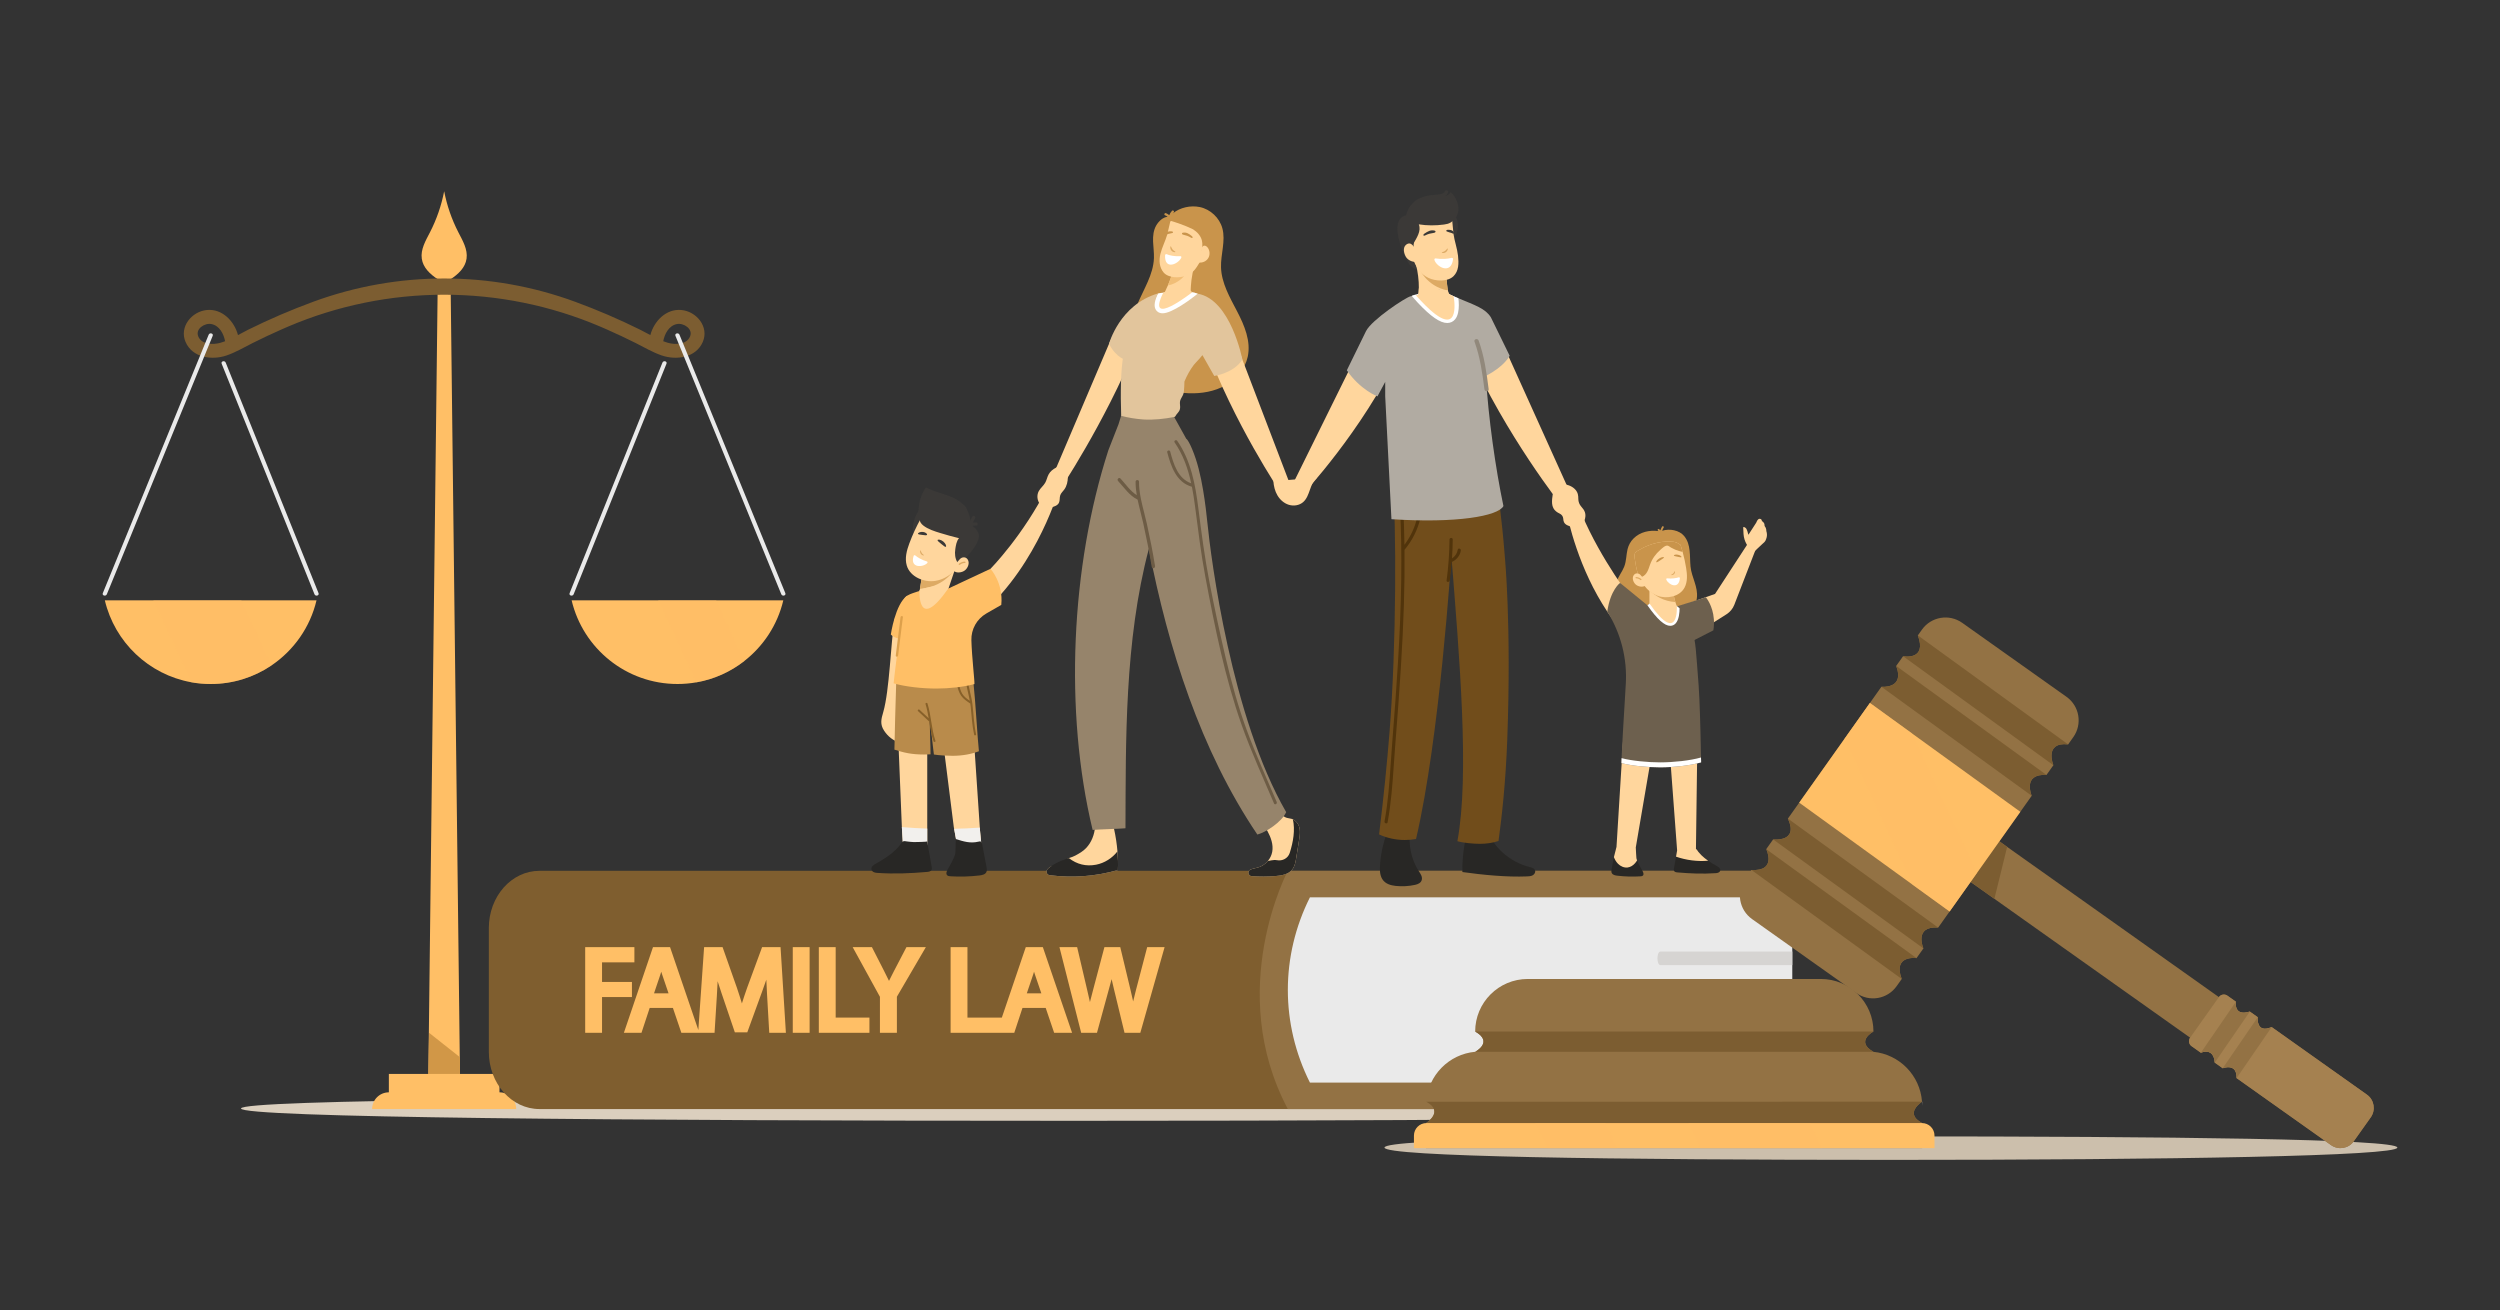 <svg xmlns="http://www.w3.org/2000/svg" xml:space="preserve" id="ChildCustodyorAlimony" x="0" y="0" version="1.1" viewBox="0 0 1500 786.096" enable-background="new 0 0 1500 786.096">
  <rect x="0" y="0" width="1500" height="786.096" fill="#333333" stroke="none"/>
  <g fill="#000000" class="color000000 svgShape">
    <g fill="#000000" class="color000000 svgShape">
      <path d="M1146.695,665.09c0,5.104-224.326,7.389-501.043,7.389s-501.042-1.945-501.042-7.389
			s224.325-6.705,501.042-6.705S1146.695,659.987,1146.695,665.09z" fill="#dbcfbe" class="colorbed0db svgShape"></path>
      <path d="M1438.41,688.539c0,5.104-136.044,7.389-303.861,7.389s-303.86-1.945-303.86-7.389
			c0-5.445,136.043-6.705,303.86-6.705S1438.41,683.435,1438.41,688.539z" fill="#ccbfac" class="coloracc2cc svgShape"></path>
      <g fill="#000000" class="color000000 svgShape">
        <path d="M299.682,655.394v-11.015h-23.702l-5.645-476.816c4.672-3.09,8.809-6.954,9.593-12.313
				c0.82-5.58-2.326-10.867-4.911-15.878c-3.99-7.746-6.86-16.07-8.516-24.62c-1.656,8.549-4.526,16.873-8.516,24.62
				c-2.585,5.011-5.73,10.298-4.911,15.878c0.784,5.356,4.917,9.22,9.588,12.309l-5.645,476.82h-23.702v11.015
				c-5.544,0-10.038,4.494-10.038,10.039h86.443C309.72,659.888,305.226,655.394,299.682,655.394z" fill="#ffbf66" class="colorfbc96a svgShape"></path>
        <path d="M408.765,185.994c-9.152-0.811-16.363,6.726-18.555,15.058c-1.999-1.071-3.982-2.167-5.956-3.146
				c-12.749-6.326-25.822-11.94-39.145-16.835c-50.758-18.65-106.458-18.65-157.216,0c-13.323,4.895-26.396,10.51-39.145,16.835
				c-1.974,0.979-3.957,2.075-5.956,3.146c-2.192-8.332-9.403-15.869-18.555-15.058c-9.16,0.812-16.815,10.122-12.908,19.165
				c4.107,9.503,15.777,11.118,24.578,8.131c5.505-1.874,10.574-4.911,15.752-7.504c5.68-2.844,11.427-5.546,17.233-8.106
				c1.295-0.57,2.592-1.133,3.894-1.689c59.792-25.54,127.638-25.54,187.43,0c1.301,0.556,2.599,1.119,3.893,1.689
				c5.806,2.56,11.553,5.262,17.233,8.106c5.178,2.593,10.248,5.63,15.752,7.504c8.801,2.986,20.47,1.372,24.578-8.131
				C425.58,196.116,417.925,186.805,408.765,185.994z M132.268,205.678c-4.275,1.204-11.151,1.246-13.284-3.756
				c-1.974-4.635,3.932-8.315,7.922-7.479c4.819,0.996,7.311,5.873,8.156,10.298C134.142,205.092,133.214,205.41,132.268,205.678z
				 M414.019,201.922c-2.133,5.003-9.01,4.961-13.285,3.756c-0.945-0.268-1.874-0.586-2.794-0.937
				c0.845-4.425,3.338-9.302,8.156-10.298C410.087,193.606,415.993,197.287,414.019,201.922z" fill="#7c5d31" class="color7c4431 svgShape"></path>
        <path d="M469.984,360.205c-3.463,14.681-11.887,27.439-23.406,36.415
				c-8.248,6.441-18.086,10.942-28.828,12.808c-3.664,0.636-7.428,0.97-11.268,0.97c-30.86,0-56.71-21.416-63.503-50.193H469.984z" fill="#ffbf66" class="colorfbc96a svgShape"></path>
        <g fill="#000000" class="color000000 svgShape">
          <path d="M469.984,356.212l-63.502-155.041L469.984,356.212z" fill="#eaeaea" class="coloreaeaea svgShape"></path>
          <g fill="#000000" class="color000000 svgShape">
            <path d="M471.194,355.879c-7.159-17.478-14.317-34.955-21.476-52.433
						c-11.402-27.838-22.804-55.676-34.206-83.515c-2.607-6.365-5.214-12.729-7.82-19.094c-0.604-1.474-3.033-0.829-2.42,0.667
						c7.159,17.478,14.317,34.955,21.476,52.433c11.402,27.838,22.804,55.676,34.206,83.515c2.607,6.365,5.214,12.729,7.821,19.094
						C469.378,358.02,471.807,357.375,471.194,355.879L471.194,355.879z" fill="#eaeaea" class="coloreaeaea svgShape"></path>
          </g>
        </g>
        <g fill="#000000" class="color000000 svgShape">
          <path d="M342.979,356.212l55.695-138.31L342.979,356.212z" fill="#eaeaea" class="coloreaeaea svgShape"></path>
          <g fill="#000000" class="color000000 svgShape">
            <path d="M344.189,356.546c6.267-15.562,12.533-31.125,18.8-46.688
						c9.995-24.821,19.99-49.643,29.985-74.464c2.303-5.72,4.606-11.439,6.909-17.158c0.603-1.498-1.823-2.149-2.42-0.667
						c-6.267,15.562-12.533,31.125-18.8,46.688c-9.995,24.821-19.99,49.642-29.985,74.464c-2.303,5.719-4.606,11.439-6.909,17.158
						C341.166,357.377,343.592,358.028,344.189,356.546L344.189,356.546z" fill="#eaeaea" class="coloreaeaea svgShape"></path>
          </g>
        </g>
        <path d="M189.907,360.205c-3.815,16.171-13.652,30.015-27.012,39.05
				c-10.415,7.035-22.972,11.143-36.49,11.143c-3.957,0-7.838-0.351-11.603-1.029c-25.582-4.593-45.977-24.076-51.9-49.164H189.907z
				" fill="#ffbf66" class="colorfbc96a svgShape"></path>
        <g fill="#000000" class="color000000 svgShape">
          <path d="M62.898,356.212l63.502-155.041L62.898,356.212z" fill="#eaeaea" class="coloreaeaea svgShape"></path>
          <g fill="#000000" class="color000000 svgShape">
            <path d="M61.688,355.879c7.159-17.478,14.317-34.955,21.476-52.433
						c11.402-27.838,22.804-55.676,34.206-83.515c2.607-6.365,5.214-12.729,7.82-19.094c0.604-1.474,3.033-0.829,2.42,0.667
						c-7.158,17.478-14.317,34.955-21.476,52.433c-11.402,27.838-22.804,55.676-34.206,83.515
						c-2.607,6.365-5.214,12.729-7.82,19.094C63.505,358.02,61.076,357.375,61.688,355.879L61.688,355.879z" fill="#eaeaea" class="coloreaeaea svgShape"></path>
          </g>
        </g>
        <g fill="#000000" class="color000000 svgShape">
          <path d="M189.903,356.212l-55.695-138.31L189.903,356.212z" fill="#eaeaea" class="coloreaeaea svgShape"></path>
          <g fill="#000000" class="color000000 svgShape">
            <path d="M188.693,356.546c-6.267-15.562-12.533-31.125-18.8-46.688
						c-9.995-24.821-19.99-49.643-29.985-74.464c-2.303-5.72-4.606-11.439-6.91-17.158c-0.603-1.498,1.823-2.149,2.42-0.667
						c6.267,15.562,12.533,31.125,18.8,46.688c9.995,24.821,19.99,49.642,29.985,74.464c2.303,5.719,4.606,11.439,6.909,17.158
						C191.717,357.377,189.29,358.028,188.693,356.546L188.693,356.546z" fill="#eaeaea" class="coloreaeaea svgShape"></path>
          </g>
        </g>
        <path d="M162.895 399.256c-10.415 7.035-22.972 11.143-36.49 11.143-3.957 0-7.838-.351-11.603-1.029l-22.813-49.164h52.786L162.895 399.256zM446.577 396.621c-8.248 6.441-18.086 10.942-28.828 12.808l-22.838-49.223h34.775L446.577 396.621z" opacity=".5" fill="#ffbf66" class="colorfbc96a svgShape"></path>
        <polygon points="257.018 644.379 275.979 644.379 275.979 634.341 257.458 619.691" fill="#d19747" class="colord19c47 svgShape"></polygon>
      </g>
      <g fill="#000000" class="color000000 svgShape">
        <path d="M293.299,556.82v74.283c0,18.968,13.601,34.329,30.395,34.329h765.601v-16.251h-19.242V538.718
				h19.242v-16.227H323.694C306.901,522.491,293.299,537.853,293.299,556.82z" fill="#7f5e2f" class="color7f472f svgShape"></path>
        <path d="M772.71,665.432h316.585v-16.251h-19.242V538.718h19.242v-16.227H772.71
				C772.71,522.491,734.759,593.986,772.71,665.432z" fill="#937244" class="color935c44 svgShape"></path>
        <path d="M1075.373,538.398v111.165H785.958c-17.669-35.248-17.669-75.918,0-111.165H1075.373z" fill="#eaeaea" class="coloreaeaea svgShape"></path>
        <g fill="#000000" class="color000000 svgShape">
          <g fill="#000000" class="color000000 svgShape">
            <path d="M1075.373,570.935v8.134h-79.101c-2.4,0-2.4-8.134,0-8.134H1075.373z" fill="#d6d4d2" class="colord2d6d6 svgShape"></path>
          </g>
          <g fill="#000000" class="color000000 svgShape">
            <path d="M1075.373,608.894v8.134H913.506c-4.801,0-4.801-8.134,0-8.134H1075.373z" fill="#d6d4d2" class="colord2d6d6 svgShape"></path>
          </g>
        </g>
        <g fill="#000000" class="color000000 svgShape">
          <g fill="#000000" class="color000000 svgShape">
            <polygon points="379.159 589.173 361.224 589.173 361.224 577.408 380.636 577.408 380.636 568.283 351.115 568.283 351.115 619.679 361.224 619.679 361.224 598.227 379.159 598.227" fill="#ffbf66" class="colorfbc96a svgShape"></polygon>
            <path d="M457.259,568.283l-8.931,24.261c-1.282,3.63-2.323,6.744-3.183,9.526
						c-0.828-2.802-1.824-5.913-3.043-9.526l-8.557-24.261h-11.08l-3.467,49.72l-16.966-49.72h-10.241l-17.462,51.396h10.557
						l4.923-14.912h13.939l5.064,14.912h10.07h0.689h9.161l1.383-22.203c0.171-2.88,0.328-5.843,0.464-8.732
						c0.652,2.069,1.38,4.296,2.197,6.723l8.125,23.931h7.468l8.847-24.309c0.924-2.529,1.78-4.947,2.573-7.273
						c0.135,3.151,0.303,6.309,0.455,9.164l1.304,22.699h9.985l-3.203-51.396H457.259z M392.414,595.996l3.762-11.117
						c0.191-0.602,0.38-1.216,0.568-1.848c0.198,0.641,0.409,1.293,0.636,1.96l3.745,11.006H392.414z" fill="#ffbf66" class="colorfbc96a svgShape"></path>
            <rect width="10.109" height="51.396" x="475.661" y="568.283" fill="#ffbf66" class="colorfbc96a svgShape"></rect>
            <polygon points="501.404 568.283 491.295 568.283 491.295 619.679 521.661 619.679 521.661 610.554 501.404 610.554" fill="#ffbf66" class="colorfbc96a svgShape"></polygon>
            <path d="m536.475 582.455-.693 1.357c-.854 1.671-1.646 3.219-2.38 4.722-.874-1.839-1.835-3.777-3.009-6.08l-7.237-14.17h-11.555l16.357 29.797v21.599h10.18v-21.641l17.375-29.754h-11.647L536.475 582.455zM615.469 568.283l-14.363 42.271h-20.635v-42.271h-10.109v51.396h27.644 2.722 7.835l4.923-14.912h13.939l5.064 14.912h10.758l-17.538-51.396H615.469zM616.091 595.996l3.761-11.117c.191-.602.381-1.217.569-1.848.198.641.409 1.293.635 1.96l3.745 11.006H616.091zM688.313 568.283l-6.655 25.425-.223.894c-.532 2.129-1.053 4.212-1.547 6.258-.504-2.333-1.051-4.687-1.598-6.991l-6.134-25.585h-9.509l-6.724 25.399c-.666 2.518-1.341 5.073-1.958 7.562-.529-2.426-1.104-4.945-1.697-7.438l-5.988-25.522h-10.615l13.04 51.396h9.475l7.147-26.131c.617-2.148 1.157-4.142 1.64-6.066.42 1.92.886 3.896 1.396 5.985l6.348 26.212h9.477l14.564-51.396H688.313z" fill="#ffbf66" class="colorfbc96a svgShape"></path>
          </g>
        </g>
      </g>
      <g fill="#000000" class="color000000 svgShape">
        <path d="M1422.461,670.388l-10.214,14.381c-3.11,4.393-9.198,5.43-13.601,2.31l-56.684-40.209
				c0.257-9.434-8.346-5.923-8.346-5.923l-4.763-3.377c-0.626-9.495-8.346-5.923-8.346-5.923l-5.573-3.954
				c-1.645-1.167-2.031-3.446-0.863-5.09l-29.328-20.808c-0.01-0.01-31.494-22.337-31.494-22.337l-14.371-10.193
				c-0.051-0.041-0.226-0.154-0.226-0.154l-1.519-1.078c-0.021-0.021-0.031-0.031-0.062-0.041l-0.349-0.257l-54.375-38.577
				l-12.585,17.728l-6.857,9.67c-14.812-1.108-8.859,12.493-8.859,12.493l-4.137,5.831c0,0-14.433-2.094-8.879,12.503l-3.069,4.332
				c-5.538,7.817-16.369,9.655-24.177,4.104l-0.459-0.326l-6.744-4.784l-55.35-39.264c-7.812-5.543-9.649-16.373-4.116-24.185
				l3.747-5.276c15.48,0.924,8.869-12.503,8.869-12.503l4.137-5.831c0,0,15.603,1.899,8.869-12.503l6.785-9.557l42.426-59.815
				l6.888-9.711c0,0,14.228,1.417,8.869-12.503l4.137-5.831c0,0,14.536,2.843,8.869-12.503l2.423-3.418
				c5.543-7.812,16.373-9.649,24.185-4.106l62.556,44.376c7.812,5.543,9.649,16.363,4.116,24.185l-3.1,4.373
				c-14.638-1.622-8.869,12.503-8.869,12.503l-4.137,5.831c-14.679-0.862-8.869,12.503-8.869,12.503l-6.816,9.608l-12.585,17.728
				l6.6,4.691l64.527,45.772l53.328,37.837l7.268,5.153c1.169-1.646,3.446-2.032,5.089-0.867l5.114,3.628
				c0,0-1.591,9.095,8.356,5.923l4.753,3.377c0,0-1.232,10.101,8.356,5.923l57.136,40.537
				C1424.545,659.897,1425.572,665.984,1422.461,670.388z" fill="#937244" class="color935c44 svgShape"></path>
        <g fill="#000000" class="color000000 svgShape">
          <path d="M1240.891,446.638c-14.638-1.622-8.869,12.503-8.869,12.503
					c-21.29-15.439-42.58-30.888-63.88-46.337c-8.766-6.354-17.533-12.708-26.299-19.073c0,0,14.536,2.843,8.869-12.503
					c26.33,19.103,52.681,38.217,79.021,57.32C1233.449,441.249,1237.175,443.938,1240.891,446.638z" fill="#7c5d31" class="color7c4431 svgShape"></path>
        </g>
        <g fill="#000000" class="color000000 svgShape">
          <path d="M1227.885,464.972c-14.679-0.862-8.869,12.503-8.869,12.503
					c-21.064-15.285-42.128-30.559-63.193-45.834c-8.992-6.529-17.984-13.057-26.987-19.576c0,0,14.228,1.417,8.869-12.503
					c26.566,19.268,53.132,38.535,79.709,57.813C1220.905,459.911,1224.395,462.436,1227.885,464.972z" fill="#7c5d31" class="color7c4431 svgShape"></path>
        </g>
        <g fill="#000000" class="color000000 svgShape">
          <path d="M1162.907,556.557c-14.812-1.108-8.859,12.493-8.859,12.493
					c-21.988-15.942-43.976-31.894-65.974-47.846c-8.068-5.851-16.137-11.702-24.205-17.553c0,0,15.603,1.899,8.869-12.503
					c25.632,18.601,51.285,37.201,76.927,55.802C1154.079,550.152,1158.493,553.355,1162.907,556.557z" fill="#7c5d31" class="color7c4431 svgShape"></path>
        </g>
        <g fill="#000000" class="color000000 svgShape">
          <path d="M1149.911,574.881c0,0-14.433-2.094-8.879,12.503c-21.752-15.788-43.514-31.565-65.276-47.353
					c-8.294-6.015-16.589-12.031-24.893-18.046c15.48,0.924,8.869-12.503,8.869-12.503c25.868,18.754,51.736,37.529,77.615,56.294
					C1141.535,568.814,1145.723,571.853,1149.911,574.881z" fill="#7c5d31" class="color7c4431 svgShape"></path>
        </g>
        <polygon points="1199.615 504.811 1182.349 529.16 1196.639 539.298 1204.286 508.131" fill="#7c5d31" class="color7c4431 svgShape"></polygon>
        <path d="M1422.461,670.388l-10.214,14.381c-3.11,4.393-9.198,5.43-13.601,2.31l-56.684-40.209
				c0.257-9.434-8.346-5.923-8.346-5.923l-4.763-3.377c-0.626-9.495-8.346-5.923-8.346-5.923l-5.573-3.954
				c-1.645-1.167-2.031-3.446-0.863-5.09l17.266-24.339c1.169-1.646,3.446-2.032,5.089-0.867l5.114,3.628
				c0,0-1.591,9.095,8.356,5.923l4.753,3.377c0,0-1.232,10.101,8.356,5.923l57.136,40.537
				C1424.545,659.897,1425.572,665.984,1422.461,670.388z" fill="#a58150" class="colora56650 svgShape"></path>
        <g fill="#000000" class="color000000 svgShape">
          <path d="M1349.897,606.949c-7.011,10.203-14.022,20.407-21.043,30.621
					c-0.626-9.495-8.346-5.923-8.346-5.923c7.001-10.204,14.022-20.417,21.033-30.621
					C1341.541,601.026,1339.95,610.121,1349.897,606.949z" fill="#937244" class="color935c44 svgShape"></path>
        </g>
        <g fill="#000000" class="color000000 svgShape">
          <path d="M1363.006,616.25c-7.011,10.203-14.022,20.407-21.044,30.621
					c0.257-9.434-8.346-5.923-8.346-5.923c7.011-10.204,14.022-20.417,21.033-30.621
					C1354.65,610.326,1353.418,620.427,1363.006,616.25z" fill="#937244" class="color935c44 svgShape"></path>
        </g>
        <polygon points="1212.2 487.083 1186.291 523.596 1169.764 546.888 1147.54 530.812 1079.523 481.591 1106.613 443.405 1121.949 421.776 1147.15 440.017" fill="#ffbf66" class="colorfbc96a svgShape"></polygon>
        <polygon points="1186.291 523.596 1169.764 546.888 1147.54 530.812 1106.613 443.405 1121.949 421.776 1147.15 440.017" opacity=".5" fill="#ffbf66" class="colorfbc96a svgShape"></polygon>
        <path d="M1153.299,673.837v15.049H855.63v-15.049c0,0,11.189-6.888,0.092-12.78
				c1.139-15.88,13.632-28.548,29.379-29.984c0,0.02,11.22-5.841,0-12.144c0-17.42,14.115-31.545,31.534-31.545h175.904
				c17.42,0,31.535,14.125,31.535,31.545c0,0-11.22,5.861,0,12.164c15.624,1.55,27.993,14.166,29.133,29.913
				c-0.842,0.606-7.124,4.896-4.086,9.454c0.164,0.246,0.349,0.493,0.585,0.749c0.113,0.133,0.236,0.267,0.37,0.38
				C1150.845,672.348,1151.892,673.098,1153.299,673.837z" fill="#937244" class="color935c44 svgShape"></path>
        <path d="M1124.074 631.093H885.101c0 0 11.22-5.861 0-12.164h238.973C1124.074 618.929 1112.854 624.79 1124.074 631.093zM855.722 661.057c.01-.051 297.484-.051 297.484-.051-.842.606-7.124 4.896-4.086 9.454.164.246.349.493.585.749.113.133.236.267.37.38.77.759 1.817 1.509 3.223 2.248H855.63C855.63 673.837 866.819 666.949 855.722 661.057z" fill="#7c5d31" class="color7c4431 svgShape"></path>
        <path d="M1153.299,661.005v2.382c0-0.78-0.031-1.55-0.092-2.32
				C1153.268,661.026,1153.299,661.005,1153.299,661.005z" fill="#ffffff" class="colorffffff svgShape"></path>
        <path d="M1160.7,681.361v7.524H848.362v-7.524c0-4.158,3.367-7.525,7.524-7.525h297.289
				C1157.333,673.837,1160.7,677.204,1160.7,681.361z" fill="#ffbf66" class="colorfbc96a svgShape"></path>
        <polygon points="970.363 688.886 928.235 688.886 921.193 673.837 963.311 673.837" opacity=".5" fill="#ffbf66" class="colorfbc96a svgShape"></polygon>
        <polygon points="1093.278 688.886 1019.965 688.886 1012.912 673.837 1086.226 673.837" opacity=".5" fill="#ffbf66" class="colorfbc96a svgShape"></polygon>
      </g>
    </g>
    <g fill="#000000" class="color000000 svgShape">
      <path d="M968.369,357.599c0.116-2.935,0.718-5.932,1.661-8.712c1.099-3.222,3.29-5.823,4.517-8.957
			c1.318-3.374,1.15-6.984,1.995-10.457c0.592-2.42,1.816-4.605,3.571-6.378c3.958-3.989,9.6-5.148,15.009-4.438
			c-0.093-0.09-0.192-0.174-0.304-0.249c-0.597-0.395-0.038-1.364,0.564-0.966c0.319,0.211,0.594,0.468,0.825,0.762
			c0.267-0.775,0.607-1.522,1.028-2.234c0.367-0.619,1.334-0.057,0.966,0.564c-0.369,0.622-0.663,1.268-0.901,1.936
			c4.415-1.475,10.276-0.367,13.16,3.114c4.282,5.167,3.24,12.11,3.846,18.309c0.65,6.634,4.675,12.148,3.801,19.019
			c-0.7,5.502-3.802,10.356-8.298,13.545c-9.808,6.964-24.461,5.405-34.112-1.135C970.94,368.096,968.143,363.424,968.369,357.599z" fill="#c9944b" class="colorc94b5a svgShape"></path>
      <path d="M1054.553,326.688l-13.967,36.181c-0.904,2.342-2.538,4.332-4.66,5.674l-21.23,13.429
			c-0.007,0.007-4.579,2.351-4.579,2.351l-6.058-18.501l-0.198-0.606l0.422-0.15l15.421-5.438l9.322-3.284l20.64-31.666
			L1054.553,326.688z" fill="#ffd69d" class="colorffa59d svgShape"></path>
      <path d="M1028.029,378.195l-10.944,5.607l-4.839,2.48l-3.235-9.866l-3.747-11.456l0.216-0.741l0.041-0.135
			l1.604-0.566l16.376-5.162c0.283,0.323,4.192,5.054,4.812,13.101C1028.46,373.491,1028.407,375.742,1028.029,378.195z" fill="#6d604e" class="color6d4e55 svgShape"></path>
      <path d="M1053.75 313.581c-1.573 2.433-3.142 4.868-4.719 7.307-.842-3.308-1.188-4.133-2.576-4.677-.26-.102-.542.099-.532.378.039 1.077.095 2.445.198 3.89.31 4.322 2.561 8.273 6.097 10.778 1.198-.998 4.032-3.898 5.22-4.892.767-.645 1.541-1.303 1.959-2.205.088-.185.152-.375.207-.568.036-.062.069-.13.096-.207.459-1.316.599-2.302.371-3.675-.194-1.173-.161-.024-.28-1.294-.062-.659-.07-1.184-.375-1.793-.194-.387-.554-.767-.649-1.074-.113-.365-.002-.828-.146-1.213-.248-.663-.807-1.323-1.467-1.701-.085-.71-.397-1.331-1.295-1.362C1054.736 311.236 1054.184 312.545 1053.75 313.581zM544.053 397.411c-.111 2.854-.21 5.708-.321 8.562-.482 12.64-.951 25.267-1.433 37.907-.037 1.161-1.149 2.15-2.347 1.791-3.966-1.223-7.203-3.756-9.489-7.253-2.558-3.88-1.754-6.944-.507-11.194 3.719-12.714 4.593-42.32 6.693-55.318.161-.952.828-1.347 1.544-1.335.395-.507 1.038-.815 1.841-.593 2.57.704 4.411.754 5.189 3.373C545.866 375.477 544.139 395.186 544.053 397.411zM574.005 338.626l-5.264 15.544c0 0-10.935 5.14-17.014.531l.235-1.421.507-3.089 1.124-6.919.655-3.991L574.005 338.626z" fill="#ffd69d" class="colorffa59d svgShape"></path>
      <path d="M571.435,343.272c0,0-5.782,8.995-19.472,10.008l0.507-3.089l1.124-6.919H571.435z" fill="#ddaa64" class="colordd6478 svgShape"></path>
      <path d="M547.982,321.489c-1.087-6.182,0.828-12.822,5.041-17.474c0.798,1.812,1.76,3.494,2.558,5.307
			c0.278,0.631,0.561,1.296,0.5,1.983c-0.078,0.869-0.688,1.585-1.269,2.236C552.499,316.134,550.294,318.896,547.982,321.489z" fill="#3b3937" class="color39373b svgShape"></path>
      <path d="M544.064,339.338c2.022,6.87,10.46,10.239,17.073,9.202c4.15-0.656,7.735-2.619,10.712-5.321
			c3.811-2.824,6.686-9.052,6.686-9.052c0.941-1.908,1.739-3.886,2.424-5.896c0.508-1.488,1.607-3.639,1.275-5.255
			c-0.287-1.369-1.852-2.447-2.826-3.31c-1.655-1.481-3.423-2.822-5.3-4.011c-3.675-2.331-7.741-4.077-11.973-5.108
			c-2.985-0.734-6.208-1.23-8.983,0.3c-0.258-0.066-0.531,0.009-0.704,0.312c-2.645,4.765-4.957,9.707-6.841,14.821
			C544.05,330.241,542.749,334.873,544.064,339.338z" fill="#ffd69d" class="colorffa59d svgShape"></path>
      <g fill="#000000" class="color000000 svgShape">
        <path d="M554.352,333.17c0.016,0.1-0.252,0.159-0.608,0.051c-0.372-0.096-0.851-0.366-1.246-0.904
				c-0.255-0.378-0.37-0.716-0.417-1.026c-0.078-0.445-0.001-0.814,0.098-0.983c0.056-0.099,0.104-0.132,0.161-0.111
				c0.028,0.006,0.048,0.022,0.07,0.048c0.071,0.112,0.132,0.392,0.245,0.722c0.092,0.249,0.206,0.522,0.381,0.79
				c0.015,0.035,0.036,0.061,0.06,0.095c0.269,0.414,0.616,0.698,0.881,0.908C554.21,332.945,554.371,333.066,554.352,333.17z" fill="#ddaa64" class="colordd6478 svgShape"></path>
      </g>
      <g fill="#000000" class="color000000 svgShape">
        <g fill="#000000" class="color000000 svgShape">
          <path d="M556.094,336.857c-2.809-0.77-5.807-2.535-6.841-3.535c-0.353-0.342-0.924-0.242-1.056,0.162
					c-2.476,7.602,5.657,6.964,8.1,4.411C556.65,337.526,556.643,337.008,556.094,336.857z" fill="#ffffff" class="colorffffff svgShape"></path>
        </g>
      </g>
      <path d="M563.727 323.81c.639.114 1.476.477 2.234 1.104.762.621 1.284 1.361 1.528 1.966.25.603.232 1.071.003 1.191-.457.237-1.46-.69-2.722-1.702-1.229-1.035-2.37-1.822-2.205-2.338C562.65 323.795 563.087 323.689 563.727 323.81zM555.771 319.953c-.411-.363-1.102-.695-1.94-.794-.836-.105-1.633.034-2.19.274-.559.235-.883.563-.851.802.067.475 1.246.54 2.618.727 1.372.149 2.523.403 2.805-.059C556.338 320.685 556.189 320.312 555.771 319.953zM581.104 314.037c.836-1.308 1.599-2.654 2.291-4.043.553-1.109 2.227-.154 1.675.955-.434.872-.907 1.722-1.398 2.561.65-.084 1.307-.117 1.966-.088 1.235.054 1.278 1.982.038 1.927-1.092-.048-2.139.065-3.191.364-.483.137-.854-.086-1.05-.419C581.019 315.054 580.771 314.558 581.104 314.037z" fill="#3b3937" class="color39373b svgShape"></path>
      <path d="M582.177,314.656c0.2-2.673-0.336-5.383-1.476-7.801c-0.365-1.043-0.824-1.995-1.428-2.828
			c-0.48-0.67-1.081-1.23-1.749-1.64c-1.562-1.52-3.407-2.683-5.377-3.628c-1.649-0.801-3.395-1.449-5.14-2.02
			c-0.912-0.3-1.835-0.587-2.758-0.874c-2.984-0.947-5.965-1.917-8.695-3.444c-3.091,4.57-4.693,10.175-4.451,15.688
			c0.064,1.328,0.238,2.692,0.769,3.883c0.049,1.031,0.674,2.177,2.017,3.246c2.945,2.334,6.772,3.499,10.296,4.584
			c3.707,1.143,7.452,2.168,11.215,3.089c-1.513,1.733-1.891,4.359-2.222,6.567c-0.422,2.826-0.162,5.523,1.284,8.005
			c0.215,0.388,0.573,0.501,0.908,0.447c0.328,0.192,0.762,0.195,1.105-0.152c3.718-3.812,8.736-8.792,10.51-13.947
			C588.427,319.638,585.379,316.774,582.177,314.656z" fill="#3b3937" class="color39373b svgShape"></path>
      <path d="M579.01,342.159c-1.74,1.413-4.94,1.92-6.814,0.373c-0.745-0.618-0.408-1.229,0.026-1.939
			c0.695-1.118,1.403-2.226,2.111-3.334l1.688-1.879c1.343-1.355,3.602-1.386,4.675,0.431
			C581.907,337.885,580.74,340.759,579.01,342.159z" fill="#ffd69d" class="colorffa59d svgShape"></path>
      <path d="M575.35,338.239c1.016-0.813,2.248-1.267,3.55-1.296c0.539-0.012,0.642,0.827,0.099,0.839
			c-1.168,0.026-2.235,0.407-3.149,1.137C575.424,339.26,574.926,338.578,575.35,338.239z" fill="#ddaa64" class="colordd6478 svgShape"></path>
      <path d="M594.299 341.278c0 0 19.653-19.961 34.17-48.985l5.869 4.313c0 0-14.661 49.228-52.12 76.983L594.299 341.278zM979.697 360.444v25.244c-23.25-22.926-33.938-54.721-38.251-71.717 2.412-1.968 4.987-3.734 7.696-5.27C960.571 335.847 979.697 360.444 979.697 360.444z" fill="#ffd69d" class="colorffa59d svgShape"></path>
      <path d="M742.286,186.853c-4.392-8.433-9.419-17.042-9.675-26.547c-0.211-7.808,2.85-15.746,0.815-23.287
			c-1.705-6.318-7.167-11.465-13.576-12.791c-5.455-1.129-11.852,0.225-16.148,3.811c0.156-0.204,0.32-0.404,0.504-0.593
			c0.618-0.638-0.369-1.6-0.988-0.962c-0.735,0.759-1.303,1.642-1.672,2.609c-0.577-0.472-1.208-0.875-1.895-1.178
			c-0.806-0.356-1.492,0.842-0.68,1.2c0.589,0.26,1.121,0.589,1.611,0.976c-2.849,0.196-5.386,2.664-6.859,5.211
			c-1.655,2.863-1.988,6.304-1.876,9.609c0.112,3.305,0.629,6.598,0.518,9.903c-0.334,9.948-6.197,18.715-9.99,27.918
			c-2.831,6.868-4.562,14.284-4.193,21.704c0.369,7.42,2.948,14.846,7.91,20.375c6.762,7.534,17.239,10.84,27.357,11.157
			c7.501,0.235,15.182-1.049,21.734-4.708s11.861-9.875,13.455-17.208C750.657,204.759,746.678,195.286,742.286,186.853z" fill="#c9944b" class="colorc94b5a svgShape"></path>
      <path d="m737.673 195.426 36.723 96.148-5.986 3.989c0 0-28.146-41.592-45.401-88.698C723.01 206.864 723.958 190.028 737.673 195.426zM666.231 204.366l-36.693 86.191 5.832 4.211c0 0 27.22-40.503 46.235-86.927 0 0-.004-.208-.03-.571C680.881 197.579 670.036 195.427 666.231 204.366zM900.602 203.774l42.83 94.839-6.52 4.738c0 0-33.185-41.728-55.914-92.48 0 0-.003-.231.012-.634C881.432 199.475 896.066 194.007 900.602 203.774zM820.964 198.779l-46.118 93.35 6.841 4.478c0 0 35.641-38.057 57.377-83.852C839.064 212.754 837.139 194.477 820.964 198.779z" fill="#ffd69d" class="colorffa59d svgShape"></path>
      <path d="M846.195 498.086c-1.352 8.578.563 17.794 5.127 24.673.999 1.506 2.194 3.26 1.764 5.102-.446 1.912-2.363 2.687-4.021 3.048-3.829.835-7.756 1.052-11.635.644-2.981-.314-6.218-1.194-8.013-4.01-1.61-2.527-1.636-5.964-1.385-9.107.615-7.683 2.493-15.224 5.502-22.082C837.642 496.964 842.089 497.474 846.195 498.086zM880.686 497.968c-2.281 8.207-3.382 16.741-3.258 25.258 12.193 1.701 26.563 3.138 38.863 2.618 1.131-.048 2.305-.116 3.302-.654.997-.538 1.759-1.686 1.481-2.783-.365-1.444-2.114-1.939-3.562-2.289-11.331-2.743-22.828-12.365-25.264-23.765C889.371 497.678 883.849 497.809 880.686 497.968z" fill="#282725" class="color272528 svgShape"></path>
      <path d="M904.348,443.978c-0.928,25.03-3.181,45.74-5.239,60.627c-3.488,1.106-7.237,1.69-11.124,1.69
			c-3.764,0-10.155-0.553-13.55-1.582c7.385-39.429,1.202-110.631-3.612-171.268c-0.021,0.455-0.108,1.642-0.123,1.982
			c0,0-6.805,106.942-21.08,167.965c-2.166,0.4-4.409,0.599-6.699,0.599c-5.546,0-10.801-1.198-15.472-3.334
			c2.781-22.601,4.809-43.097,6.284-61.595c4.125-52.27,4.205-123.121,1.767-154.703c-0.092-1.06-0.169-2.074-0.261-3.058
			c-0.43-4.548-0.845-8.082-1.198-10.632l37.012,0.784l24.091,0.522c0.154,0.968,0.338,1.951,0.507,2.935
			c0.046,0.215,0.077,0.446,0.108,0.676c1.147,6.501,2.719,17.546,2.719,17.546s2.587,17.738,4.287,39.317
			C902.879,333.831,906.925,374.489,904.348,443.978z" fill="#714d1b" class="color1b6171 svgShape"></path>
      <path d="M831.788,494.059c-0.332,0-0.668-0.157-0.88-0.411c-0.131-0.158-0.274-0.431-0.2-0.823
			c2.175-11.663,2.997-23.823,3.792-35.583c0.256-3.784,0.51-7.559,0.808-11.31c1.502-18.894,2.548-33.422,3.392-47.105
			c2.284-37.073,2.698-67.048,1.304-94.331c-0.013-0.264,0.055-0.478,0.206-0.637c0.163-0.171,0.417-0.269,0.699-0.269
			c0.49,0,0.999,0.29,1.032,0.938c0.352,6.876,0.584,13.882,0.707,21.416l0.016,0.927l0.543-0.751
			c3.375-4.653,5.771-9.91,7.123-15.624c0.145-0.609,0.631-0.674,0.834-0.674c0.338,0,0.671,0.156,0.87,0.408
			c0.176,0.222,0.231,0.5,0.159,0.804c-1.634,6.907-4.802,13.226-9.416,18.781l-0.072,0.088l0.001,0.113
			c0.218,20.933-0.472,43.322-2.172,70.457c-0.854,13.641-1.941,28.605-3.419,47.094c-0.287,3.584-0.536,7.186-0.784,10.798
			c-0.797,11.574-1.623,23.542-3.766,35.026C832.456,493.973,832.032,494.059,831.788,494.059z" fill="#51340b" class="color0b4751 svgShape"></path>
      <path d="M844.385,129.067c-10.552,1.465-4.933,18.77,0.721,28.72c2.804,4.934,12.074,6.863,16.401,6.003
			c-5.257-6.208-12.456-12.074-13.992-20.944C845.615,143.479,846.346,129.895,844.385,129.067z" fill="#3b3937" class="color39373b svgShape"></path>
      <path d="M870.862,181.819c-6.534,2.947-14.162,3.219-20.942,0.931c2.544-7.11,1.322-19.794-1.221-26.925
			c3.647,1.127,7.296,1.997,10.947,2.903c2.659,0.675,5.319,1.351,7.969,2.156c0.049,3.607,0.419,8.761,1.069,13.398
			C869.006,176.711,870.411,179.987,870.862,181.819z" fill="#ffd69d" class="colorffa59d svgShape"></path>
      <path d="M868.683,174.281c-13.073-2.452-17.528-13.807-17.528-13.807l8.491-1.747
			c2.659,0.675,5.319,1.351,7.969,2.156C867.663,164.491,868.034,169.644,868.683,174.281z" fill="#ddaa64" class="colordd6478 svgShape"></path>
      <path d="M870.698,127.067c2.365,1.725,5.126,5.679,3.687,11.387c-0.658,2.611-2.117,5.023-4.188,6.743
			c-0.146-4.443-0.439-8.876-0.585-13.319C871.029,131.668,869.448,127.768,870.698,127.067z" fill="#3b3937" class="color39373b svgShape"></path>
      <path d="M872.056,165.765c-3.583,3.447-10.804,3.029-15.033,0.948c-4.228-2.081-6.518-5.051-8.447-9.394
			c-0.105-0.256-0.22-0.515-0.322-0.781c0.067-0.574,0.114-1.153,0.129-1.738c0.048-1.556-0.073-3.126-0.157-4.677
			c-0.142-2.586-0.172-5.269,0.811-7.719c1.209-3.012-1.548-8.592,1.349-10.124c5.73-2.26,17.927-0.54,20.111-1.022
			c0.383-0.084,0.737,0.172,0.774,0.559l0.58,6.018c0.034,0.885,0.115,1.758,0.245,2.608c0.655,4.398,2.224,8.584,2.719,13.013
			C875.3,157.883,875.356,162.567,872.056,165.765z" fill="#ffd69d" class="colorffa59d svgShape"></path>
      <path d="M848.701,148.925c-0.101-0.921-1.51-2.385-2.47-2.749c-0.948-0.359-2.031,0.16-2.743,0.815
			c-1.83,1.683-1.222,4.821-0.054,6.932c1.168,2.111,3.899,3.455,6.524,3.21C849.697,154.45,848.995,151.607,848.701,148.925z" fill="#ffd69d" class="colorffa59d svgShape"></path>
      <g fill="#000000" class="color000000 svgShape">
        <path d="M865.061,151.498c-0.059,0.103,0.21,0.279,0.645,0.31c0.448,0.05,1.086-0.046,1.744-0.47
				c0.438-0.309,0.705-0.631,0.886-0.951c0.271-0.455,0.341-0.892,0.303-1.119c-0.02-0.132-0.06-0.189-0.131-0.189
				c-0.033-0.005-0.062,0.005-0.096,0.023c-0.125,0.093-0.309,0.375-0.571,0.689c-0.205,0.234-0.444,0.487-0.747,0.707
				c-0.031,0.033-0.065,0.051-0.105,0.079c-0.468,0.341-0.968,0.508-1.346,0.628C865.31,151.311,865.083,151.376,865.061,151.498z" fill="#ddaa64" class="colordd6478 svgShape"></path>
      </g>
      <g fill="#000000" class="color000000 svgShape">
        <g fill="#000000" class="color000000 svgShape">
          <path d="M861.445,155.053c3.48,0.617,7.683,0.242,9.336-0.316c0.565-0.191,1.139,0.215,1.073,0.727
					c-1.24,9.619-9.822,4.69-11.172,0.62C860.487,155.496,860.764,154.932,861.445,155.053z" fill="#ffffff" class="colorffffff svgShape"></path>
        </g>
      </g>
      <path d="M854.692 140.146c2.025-1.355 3.774-2.401 6.193-1.734.676.186.589 1.099-.337 1.262-2.552.449-3.359.534-5.532 1.614C854.047 141.769 853.514 140.934 854.692 140.146zM871.753 138.658c-.893-.767-2.118-.799-3.184-.776-.712.015-1.212.719-.358 1.046 2.354.902 2.365.596 3.435 1.206C872.404 140.565 872.772 139.535 871.753 138.658z" fill="#3b3937" class="color39373b svgShape"></path>
      <path d="M847.529,122.103c0.971-1.212,2.28-2.209,4.155-3.063c1.95-0.888,4.035-1.472,6.14-1.854
			c1.991-0.361,8.402-0.062,9.087-2.324c0.369-1.218,2.283-0.699,1.912,0.527c-0.363,1.199-1.149,1.917-2.139,2.369
			c1.678-0.396,3.059-1.099,3.581-2.462c2.831,1.766,7.497,10.169,2.818,15.683c-2.152,2.536-3.409,3.304-6.705,3.746
			c-5.001,0.67-10.117,0.686-15.099-0.116c1.615,3.981-1.258,8.096-3.383,11.829c-4.468-2.827-4.567-7.694-4.664-12.981
			C843.157,129.324,844.558,124.793,847.529,122.103z" fill="#3b3937" class="color39373b svgShape"></path>
      <path d="M891.533,225.523c1.409,24.909,5.82,55.675,10.527,78.113c-3.138,6.054-28.258,10.428-67.203,7.883
			l-0.012-0.272c0-0.185,0-0.432-0.012-0.717c-0.012-0.025-0.025-0.049-0.025-0.074l-1.372-27.108l-1.446-28.467l-0.865-17.063
			v-8.674l-3.657,6.82l-1.001,1.878c0,0-10.341-3.917-18.373-15.655l11.478-23.439l0.037-0.074
			c3.385-6.771,23.735-20.226,26.787-20.931c0.198,0.099,0.655-0.185,1.446-0.432c0.803-0.247,1.89,0.482,1.903,0.482
			c0.025,0,0.284,0,0.284,0v0.432c1.001-0.284,1.915-0.321,2.57-0.42c0.618-0.086,0.766-0.012,0.865-0.012
			c0.086,0,0.136-0.198,0.185-0.222c2.595-1.038,4.46-2.088,6.66-3.052c0.828-0.358,1.68-0.716,2.644-1.112
			c1.31,0.667,2.57,1.285,3.793,1.853c3.027,1.446,5.782,2.644,8.291,3.694c10.082,4.251,16.124,6.091,19.497,11.454l11.265,23.047
			C905.801,213.455,902.728,219.839,891.533,225.523z" fill="#b1aba2" class="colora2b1a6 svgShape"></path>
      <path d="M847.735,178.338c0.51,0.56,1.01,1.176,1.47,1.656c0.53,0.61,1.06,1.198,1.57,1.748
			c7.729,8.209,13.308,12.052,17.557,12.052c1.91,0,3.549-0.763,4.739-2.213c1.75-2.109,2.23-5.476,2.23-8.495
			c0-1.54-0.13-2.978-0.26-4.128c-2.51-1.05-5.269-2.249-8.299-3.699c-2.11-0.52-4.269-0.769-6.429-0.739
			c-3.179,0.02-4.675-0.068-7.684,1.151c-0.03,0.02-0.046-0.042-1.049,0.493c-0.05,0.02-0.125,0-0.185,0
			c0,0-0.196,0.093-0.216,0.093c-0.1,0-0.747,0.28-1.357,0.37c-0.66,0.1-1.159,0.337-2.159,0.617l-0.648,0.308
			C847.016,177.532,847.735,178.338,847.735,178.338z" fill="#ffffff" class="colorffffff svgShape"></path>
      <path d="M849.524,177.165c0.525,0.582,1.029,1.157,1.541,1.704c0.525,0.582,1.029,1.129,1.54,1.661
			c0.909,0.965,1.775,1.86,2.605,2.676c1.051,1.051,2.037,1.981,2.967,2.804c18.761,16.703,13.998-8.263,13.998-8.263
			c-0.355-0.163-0.724-0.327-1.079-0.497c-0.405-0.185-0.809-0.39-1.214-0.611c-0.785-0.352-1.205-2.644-1.247-2.665
			c-1.345,1.558-4.385-0.488-6.635-0.765c-3.606-0.454-10.565-3.621-10.728,0.117c-0.031,0.71-0.093,1.326-0.185,2.498
			c-0.009,0.114-0.364,1.127-0.456,1.184C850.568,177.009,849.588,177.151,849.524,177.165z" fill="#ffd69d" class="colorffa59d svgShape"></path>
      <path d="M868.759,349.15c-0.276,0-0.516-0.094-0.659-0.257c-0.13-0.148-0.179-0.352-0.145-0.606
			c1.082-8.121,1.671-16.394,1.751-24.592c0.006-0.641,0.497-0.928,0.981-0.928c0.282,0,0.544,0.1,0.718,0.275
			c0.16,0.163,0.24,0.38,0.238,0.648c-0.033,3.381-0.165,6.876-0.406,10.687l-0.042,0.658l0.532-0.389
			c1.548-1.133,2.588-2.857,2.928-4.855c0.099-0.58,0.517-0.667,0.756-0.667c0.33,0,0.668,0.158,0.883,0.413
			c0.135,0.16,0.282,0.434,0.216,0.829c-0.498,2.931-2.482,5.459-5.307,6.764l-0.164,0.075l-0.014,0.181
			c-0.303,3.866-0.672,7.405-1.128,10.82C869.811,348.854,869.246,349.15,868.759,349.15z" fill="#51340b" class="color0b4751 svgShape"></path>
      <path d="M887.171,204.316c3.426,9.434,4.774,19.327,6.036,29.235c0.207,1.626-2.349,1.611-2.555,0
			c-1.234-9.689-2.596-19.335-5.945-28.556C884.146,203.447,886.614,202.781,887.171,204.316z" fill="#91887b" class="color7b9181 svgShape"></path>
      <path d="M696.243,183.869c2.258,1.772,4.391-0.192,7.216,0.012c3.591,0.247,7.502,1.932,10.612-0.366
			c0.101-3.56,0.303-11.995,0.81-15.533c0.011-0.088,0.021-0.171,0.037-0.251c0.393-2.753,0.903-5.5,1.535-8.219
			c0.062-0.27,0.128-0.553,0.202-0.82c0.01-0.037,0.014-0.075,0.024-0.111c0.092-0.399,0.187-0.791,0.291-1.187
			c0.256-0.968,0.515-1.922,0.79-2.884c0.116-0.419,0.237-0.829,0.366-1.245c-1.059-2.726-1.705-5.689-1.915-8.715
			c-3.067,1.088-6.045,2.468-8.773,4.473c-0.471,2.607-1.077,5.281-1.83,7.987c-0.02,0.093-0.043,0.178-0.068,0.269
			c-0.942,3.385-2.349,7.738-3.7,11.257c-0.37,0.955-0.698,1.864-1.081,2.64C696.409,179.991,698.071,181.012,696.243,183.869z" fill="#ffd69d" class="colorffa59d svgShape"></path>
      <path d="M714.726,158.04c-3.383,10.926-12.809,13.232-13.969,13.139c1.54-3.746,3.444-9.636,4.641-13.937
			c0.778-2.796,1.43-5.555,1.961-8.239c2.383-2.102,4.954-3.595,7.586-4.805c0.044,2.983,0.459,5.881,1.234,8.529
			c-0.13,0.412-0.25,0.826-0.365,1.241c-0.273,0.965-0.533,1.915-0.787,2.885C714.92,157.253,714.821,157.643,714.726,158.04z" fill="#f1be77" class="colorf17785 svgShape"></path>
      <path d="M698.171,163.497c2.846,3.349,9.478,3.486,13.585,1.918c4.107-1.568,5.669-4.072,7.955-7.833
			c0.127-0.222,0.263-0.446,0.389-0.678c0.009-0.52,0.037-1.043,0.093-1.569c0.146-1.4,0.448-2.801,0.712-4.187
			c0.445-2.311,0.798-4.717,0.201-6.987c-0.735-2.79-2.823-5.006-5.277-6.587c-4.947-2.435-10.992-4.353-12.924-4.941
			c-0.339-0.103-0.693,0.102-0.773,0.447l-1.261,5.36c-0.139,0.792-0.318,1.57-0.541,2.324c-1.132,3.901-3.072,7.547-4.062,11.488
			C695.288,156.19,695.553,160.391,698.171,163.497z" fill="#ffd69d" class="colorffa59d svgShape"></path>
      <path d="M720.843,149.604c0.164-0.885,0.531-1.883,1.388-2.16c0.846-0.273,1.734,0.316,2.292,1.007
			c1.434,1.776,1.616,4.461,0.435,6.415c-1.181,1.953-3.644,3.039-5.883,2.595C719.525,154.88,720.366,152.18,720.843,149.604z" fill="#ffd69d" class="colorffa59d svgShape"></path>
      <g fill="#000000" class="color000000 svgShape">
        <path d="M705.267,151.154c0.027,0.122-0.308,0.232-0.767,0.149c-0.479-0.066-1.108-0.332-1.651-0.941
				c-0.352-0.432-0.524-0.834-0.609-1.21c-0.133-0.539-0.064-1.007,0.049-1.23c0.064-0.131,0.122-0.178,0.196-0.16
				c0.035,0.004,0.062,0.021,0.092,0.049c0.099,0.128,0.198,0.466,0.367,0.858c0.136,0.295,0.301,0.617,0.544,0.923
				c0.021,0.042,0.051,0.07,0.083,0.109c0.373,0.473,0.836,0.776,1.188,0.998C705.07,150.897,705.284,151.023,705.267,151.154z" fill="#ddaa64" class="colordd6478 svgShape"></path>
      </g>
      <g fill="#000000" class="color000000 svgShape">
        <g fill="#000000" class="color000000 svgShape">
          <path d="M708.206,153.711c-3.137,0.257-6.753-0.488-8.111-1.167c-0.464-0.232-1.029,0.097-1.051,0.584
					c-0.408,9.166,7.858,5.327,9.669,1.624C708.974,154.217,708.82,153.661,708.206,153.711z" fill="#ffffff" class="colorffffff svgShape"></path>
        </g>
      </g>
      <path d="M715.074 141.626c-1.681-1.361-3.147-2.423-5.433-1.996-.639.119-.671.945.153 1.157 2.271.585 2.996.717 4.845 1.841C715.464 143.129 716.051 142.418 715.074 141.626zM700.183 139.319c.907-.625 2.027-.567 2.996-.47.647.064 1.017.731.199.964-2.256.643-2.228.368-3.277.838C699.357 140.984 699.148 140.033 700.183 139.319z" fill="#c9944b" class="colorc94b5a svgShape"></path>
      <path d="M670.732 522.03c-13.505 3.824-27.06 4.847-40.927 3.088-1.679-.214-2.469-2.187-1.397-3.499 2.163-2.629 4.773-1.992 7.788-2.929 1.14-.368 3.542-3.107 4.865-3.744.098-.037.178-.068.263-.104 2.972-.846 4.951-2.004 7.476-3.634 4.136-2.678 6.649-7.09 7.702-11.637 1.06-4.547.797-9.259.288-13.873 2.635.478 5.484.061 7.819-1.164 3.088 7.978 5.123 17.299 5.864 26.3C670.805 514.671 670.897 518.44 670.732 522.03zM779.478 503.829c-.564 3.605-1.147 7.21-1.73 10.815-.401 2.503-.847 5.143-2.449 7.128-2.285 2.822-6.263 3.55-9.886 3.851-4.807.419-9.641.428-14.456.064-2.148-.173-2.64-3.177-.637-3.969 1.693-.656 3.478-.865 5.134-1.448 1.82-.637 3.477-1.739 4.788-3.141.182-.191.364-.391.519-.601 1.302-1.557 2.212-3.45 2.577-5.444.783-4.27-.792-8.63-2.868-12.444-2.067-3.823-4.679-7.364-6.254-11.406 3.978-.036 8.056-.337 11.616-2.139 1.465 2.931 2.695 4.027 5.763 5.456.692.319 3.505.652 4.133 1.025 1.138.683 2.148 1.502 2.877 2.594C780.443 496.929 779.997 500.552 779.478 503.829z" fill="#ffd69d" class="colorffa59d svgShape"></path>
      <path d="M771.709,487.291c-2.738,5.981-12.187,12.096-17.299,13.439
			c-34.149-50.553-53.42-111.663-65.118-171.412c-14.677,55.561-13.773,115.816-14.009,167.646
			c-4.2,0.356-15.508,0.649-19.708,0.999c-17.138-71.104-13.014-158.156,9.408-227.705l0.017-0.063l6.15-15.744l1.641-5.353
			l17.35-0.396l7.493-2.255l5.87,1.951l8.245,14.854c0.901,0.545,2.295,3.282,3.471,6.07c3.328,7.9,5.204,16.26,6.638,24.729
			c0.625,3.695,1.159,7.407,1.624,11.125c0.321,2.553,0.603,5.106,0.861,7.665C726.626,335.779,738.839,430.33,771.709,487.291z" fill="#96846b" class="color966b75 svgShape"></path>
      <path d="M745.415,215.687c-4.917,8.18-16.865,9.897-16.865,9.897l-7.092-12.504
			c-1.199,1.52-2.496,2.965-3.843,4.349c-0.433,0.445-0.865,0.927-1.297,1.458c-2.323,3.039-4.151,6.437-5.659,10.02
			c-0.074,2.026-0.086,4.09-0.334,6.091c-0.222,1.829-0.964,2.743-1.792,4.337c-1.236,2.397-0.012,4.065-0.63,6.338
			c-0.432,1.606-1.965,2.595-2.669,4.053c-0.173,0.346-0.47,0.482-0.766,0.469c-5.399,1.087-12.417,1.903-18.595,1.483
			c-4.621-0.346-9.044-1.075-13.159-2.187c-0.457-13.95-0.284-27.244,1.31-36.301c-0.729-3.212-0.68-6.561,0.173-9.687
			c0.902-3.287,2.694-6.326,5.115-8.723c5.189-11.997,11.787-16.532,15.198-18.175c0.346-0.161,0.68-0.297,0.951-0.42
			c0.42-0.136,0.84-0.272,1.26-0.42c0.123-0.012,0.173-0.025,0.21-0.025c1.31-0.161,2.632-0.235,3.954-0.185
			c4.955,0.148,9.267-0.84,14.172-0.247c0.086,0.012,0.185,0.025,0.284,0.049c0.952,0.123,1.853,0.371,2.743,0.692
			c0.086,0.025,0.259,0.062,0.531,0.161C738.508,179.658,745.415,215.687,745.415,215.687z" fill="#e2c59c" class="color9cbfe2 svgShape"></path>
      <path d="M779.478 503.829c-.564 3.605-1.147 7.21-1.73 10.815-.401 2.503-.847 5.143-2.449 7.128-2.285 2.822-6.263 3.55-9.886 3.851-4.807.419-9.641.428-14.456.064-2.148-.173-2.64-3.177-.637-3.969 1.693-.656 3.478-.865 5.134-1.448 1.82-.637 3.477-1.739 4.788-3.141.182-.191.364-.391.519-.601.634.166 3.029-.849 5.419-.408 3.285.605 6.543-1.095 7.619-4.257.042-.124.083-.248.122-.372 1.994-6.345 3.253-13.425 1.806-19.915 1.138.683 2.148 1.502 2.877 2.594C780.443 496.929 779.997 500.552 779.478 503.829zM670.732 522.03c-13.505 3.824-27.06 4.847-40.927 3.088-1.679-.214-2.469-2.187-1.397-3.499.214-.257.429-.484.65-.68.202-.165.404-.331.613-.49 4.786-3.689 11.22-5.49 11.637-5.601 4.835 3.768 10.362 5.135 16.373 3.965 5.043-.987 9.657-3.928 12.795-7.978C670.805 514.671 670.897 518.44 670.732 522.03z" fill="#282725" class="color272528 svgShape"></path>
      <path d="M670.83,288.585c3.755,4.06,6.69,8.706,11.733,11.202c0.969,4.689,2.312,9.328,3.338,13.967
			c1.924,8.77,3.727,17.568,5.142,26.436c0.205,1.309,2.199,0.757,1.987-0.552c-1.337-8.437-3.034-16.803-4.859-25.148
			c-1.061-4.859-2.511-9.745-3.529-14.675l-0.276-1.45c-0.594-3.098-0.976-6.209-0.948-9.342c0.007-1.33-2.058-1.33-2.065,0
			c-0.021,2.73,0.262,5.424,0.714,8.105c-3.967-2.546-6.549-6.506-9.774-10.007C671.389,286.146,669.932,287.61,670.83,288.585z" fill="#6d5c45" class="color6d4550 svgShape"></path>
      <path d="M718.622,176.211l-1.618,1.267c-2.229,1.752-13.66,10.497-19.42,10.497
			c-2.408,0-3.577-1.303-4.062-2.085c-0.548-0.881-0.791-1.914-0.737-3.19c0.072-1.609,0.638-3.594,1.725-6.093
			c0.081-0.171,0.153-0.341,0.234-0.521c1.078-0.225,1.752-0.297,1.977-0.315c0.126-0.018,0.171-0.027,0.207-0.027
			c1.312-0.171,2.633-0.234,3.963-0.189c4.943,0.153,9.256-0.836,14.163-0.243c0.09,0.009,0.189,0.027,0.288,0.045
			c0.944,0.135,1.851,0.368,2.741,0.692C718.164,176.076,718.344,176.121,718.622,176.211z" fill="#ffffff" class="colorffffff svgShape"></path>
      <path d="M715.34,175.355c0,0-28.197,22.143-17.4,0.279C697.94,175.633,709.547,168.729,715.34,175.355z" fill="#ffd69d" class="colorffa59d svgShape"></path>
      <path d="M766.023,481.187c-6.091-14.313-12.586-28.529-17.972-43.126
			c-5.246-14.216-9.226-28.862-12.703-43.6c-3.523-14.935-6.723-29.969-9.647-45.033c-2.88-14.837-4.83-29.725-6.723-44.71
			c-1.775-14.05-4.423-28.331-12.623-40.201c-0.668-0.967-2.262-0.049-1.587,0.928c5.138,7.437,8.055,15.846,9.949,24.542
			c-7.955-2.781-10.604-11.598-12.599-19.062c-0.305-1.142-2.079-0.657-1.773,0.489c2.25,8.416,5.442,18.049,14.803,20.637
			c0.768,3.86,1.359,7.764,1.863,11.657c1.851,14.288,3.57,28.515,6.243,42.685c5.63,29.846,11.676,60.191,21.837,88.871
			c5.637,15.911,12.74,31.327,19.345,46.852C764.897,483.2,766.481,482.264,766.023,481.187z" fill="#6d5c45" class="color6d4550 svgShape"></path>
      <path d="M764.026 288.699c.204 3.008.937 6.022 2.485 8.609 1.548 2.587 3.96 4.721 6.847 5.591 2.886.87 6.236.357 8.515-1.616 4.306-3.726 3.817-11.169 8.324-14.65C781.551 287.252 772.673 288.08 764.026 288.699zM556.35 426.675v80.613h-14.57l-.66-11.039c0-.013-2.844-69.574-2.844-69.574H556.35z" fill="#ffd69d" class="colorffa59d svgShape"></path>
      <polygon points="588.859 507.288 574.303 507.288 572.47 497.274 572.281 496.276 563.507 426.675 583.198 426.675 587.889 496.573 587.997 498.23" fill="#ffd69d" class="colorffa59d svgShape"></polygon>
      <path d="M536.648,449.769c5.705,1.853,10.245,2.938,17.77,2.938c1.319,0,2.622-0.032,3.908-0.105v-0.307
			c0.033-3.803-0.534-17.734-0.502-19.758c0.542,1.772,2.185,18.357,2.525,20.17c2.743,0.502,8.108,0.777,11.159,0.777
			c5.891,0,11.353-1.012,15.844-2.743c-0.696-5.891-2.217-31.669-3.14-39.599c-0.461-3.9-0.769-6.757-0.761-7.275
			c0.008-0.817-0.558-1.384-1.222-1.238c-7.226,1.537-14.485,1.27-21.759,0.922c-6.846-0.34-13.7-0.712-20.521-1.497
			c-0.502-0.696-1.732-0.485-1.805,0.72c-0.162,2.403-0.307,4.815-0.437,7.218C537.474,414.143,536.648,448.264,536.648,449.769z" fill="#b98b4b" class="colorb9944b svgShape"></path>
      <path d="M551.685 425.828c1.841 1.714 3.681 3.427 5.522 5.141-.474-2.873-1.016-5.732-1.891-8.524-.234-.747.937-1.066 1.171-.323 2.291 7.301 2.299 15.069 4.773 22.324.253.741-.919 1.059-1.17.322-1.322-3.876-1.941-7.899-2.579-11.92-.064-.027-.128-.06-.189-.116-2.165-2.015-4.33-4.031-6.495-6.046C550.254 426.153 551.113 425.296 551.685 425.828zM575.231 410.068c.489 2.127.968 4.342 2.141 6.218 1.118 1.789 2.791 3.04 4.511 4.201-.811-4.343-2.082-8.578-2.523-12.979-.078-.777 1.136-.771 1.214 0 .511 5.096 2.306 9.962 2.903 15.066.702 5.998.852 12.017 2.172 17.934.17.761-1 1.086-1.17.323-1.232-5.523-1.472-11.132-2.053-16.745-.069-.669-.16-1.333-.262-1.994-.051-.017-.102-.027-.154-.062-1.925-1.28-3.903-2.602-5.27-4.509-1.504-2.098-2.11-4.657-2.679-7.13C573.886 409.63 575.056 409.306 575.231 410.068z" fill="#876029" class="color876529 svgShape"></path>
      <path d="M600.768,362.942l-8.935,5.131c-5.732,3.292-9.193,9.468-9.003,16.076
			c0.294,10.228,1.981,24.245,1.827,26.3c-6.425,1.73-15.087,2.694-22.871,2.694c-8.414,0-18.842-1.137-25.613-3.138
			c0.161-2.632,3.064-25.045,4.386-35.807c0.408-3.385,0.754-6.24,0.951-7.945c0.247-2.224,0.037-5.918,1.606-7.796
			c0.692-0.828,1.755-1.446,2.891-1.928c1.161-0.506,2.409-0.877,3.423-1.223c0.012-0.012,0.037-0.012,0.062-0.012
			c0.198-0.086,0.408-0.148,0.605-0.222c0.482-0.148,0.989-0.297,1.47-0.432c5.016-1.396,10.193-1.68,15.37-1.063
			c0.309-0.568,1.1-0.951,1.779-0.568c0.074,0.037,0.148,0.087,0.21,0.148l25.366-11.874
			C594.293,341.283,602.102,349.759,600.768,362.942z" fill="#ffbf66" class="colorfbc96a svgShape"></path>
      <path d="M551.702,354.072c0,0-1.443,25.842,17.225-0.919l-1.157-2.238
			C567.77,350.915,556.432,351.633,551.702,354.072z" fill="#ffd69d" class="colorffa59d svgShape"></path>
      <path d="M676.193,216.318c0,0-6.428-1.365-10.782-10.026c0,0,6.34-23.488,29.334-30.206L676.193,216.318z" fill="#e2c59c" class="color9cbfe2 svgShape"></path>
      <path d="M544.339,357.395l-0.815,25.576c-4.534,0.902-7.413-0.741-9.032-2.249
			c0.012,0,2.644-18.422,9.823-23.315C544.327,357.407,544.327,357.395,544.339,357.395z" fill="#ffbf66" class="colorfbc96a svgShape"></path>
      <path d="M624.026,302.478c-1.772-2.135-2.089-5.366-0.764-7.803c1.007-1.854,2.804-3.174,3.849-5.006
			c0.891-1.561,1.184-3.401,2.037-4.983c2.014-3.734,6.546-5.177,10.641-6.286c0.599,2.626,0.888,5.092,0.908,7.786
			s-0.589,5.47-2.203,7.627c-0.821,1.096-1.904,2.048-2.347,3.344c-0.498,1.455-0.108,3.139-0.785,4.52
			c-0.801,1.635-2.768,2.261-4.529,2.725c-1.201,0.316-2.433,0.635-3.669,0.509C625.93,304.784,624.82,303.433,624.026,302.478z" fill="#ffd69d" class="colorffa59d svgShape"></path>
      <g fill="#000000" class="color000000 svgShape">
        <path d="M538.865,393.335c0.957-7.675,1.913-15.349,2.87-23.024c0.112-0.901-1.304-0.893-1.415,0
				c-0.956,7.674-1.913,15.349-2.869,23.024C537.337,394.237,538.754,394.229,538.865,393.335L538.865,393.335z" fill="#dda04b" class="colordda14b svgShape"></path>
      </g>
      <path d="M1032.121 522.405c-.147.555-.626.979-1.164 1.197-.533.218-1.115.266-1.692.305-7.603.522-15.24.207-22.832-.462-.761-.071-1.654-.223-2.007-.898-.239-.451-.158-1.001-.065-1.501.413-2.35.832-4.699 1.246-7.049.272-1.528.544-3.062.816-4.59-.027.158 5.602.294 6.119.272 1.05-.044 2.094-.136 3.133-.277.674-.093 1.43-.343 2.04.06.528.354.887 1.115 1.267 1.605.549.696 1.148 1.354 1.778 1.98 1.251 1.246 2.643 2.35 4.096 3.361.016.011.038.027.055.038 1.664 1.148 3.41 2.181 5.172 3.171.544.305 1.099.615 1.517 1.077C1032.017 521.154 1032.278 521.802 1032.121 522.405zM985.744 525.321c-.391.392-.99.451-1.544.484-4.629.288-9.279.152-13.886-.397-1.262-.147-2.719-.468-3.269-1.615-.359-.74-.212-1.615-.06-2.42.451-2.366.897-4.727 1.344-7.092l1.273-4.955c.054-.033.109-.06.163-.076.027-.011.06-.022.087-.027.043-.011.087-.022.136-.027.266-.027.56.038.838.109 3.802.93 7.13-.06 10.633-1.202.147 1.893.19 5.173.392 6.695.033.277.076.5.125.642.087.256.18.511.283.761.843 2.208 2.034 4.275 3.22 6.325C985.984 523.401 986.457 524.603 985.744 525.321z" fill="#282725" class="color272528 svgShape"></path>
      <path d="M1006.27 510.251c-.224 1.254-.439 2.499-.663 3.745 6.165 2.148 12.793 2.979 19.301 2.451-.016-.016-.04-.032-.056-.04-1.453-1.014-2.843-2.116-4.096-3.362-.631-.623-1.23-1.286-1.773-1.98-.383-.487-.743-1.254-1.27-1.605-.048-.032-.096-.08-.144-.152l.862-65.734h-17.145L1006.27 510.251zM968.33 514.276c.575 1.485 1.373 2.875 2.483 3.993 1.501 1.517 3.641 2.483 5.75 2.228 1.749-.216 3.322-1.238 4.472-2.571.471-.527.87-1.11 1.222-1.725-.104-.248-.192-.503-.279-.759-.048-.144-.096-.367-.128-.647-.192-1.437-.24-4.44-.367-6.364l11.084-64.856h-18.678l-3.985 64.576-.303 1.174L968.33 514.276z" fill="#ffd69d" class="colorffa59d svgShape"></path>
      <path d="M1020.67,457.419c-6.443,1.914-16.578,2.992-24.598,2.992c-7.399,0-17.077-0.917-23.182-2.561
			c-0.141-1.704,1.338-27.403,2.578-47.343c0.953-15.325-2.936-30.554-11.109-43.553c1.887-13.06,7.669-17.198,7.669-17.198
			l16.416,13.411c0.795-0.701,1.294-0.997,1.294-0.997c0.054-0.054,0.121-0.108,0.189-0.135c0.661-0.377,1.415,0,1.698,0.526
			c4.879-0.58,9.758-0.323,14.489,0.971c0,0.04-0.013,0.081-0.013,0.108c0,0,0.647,0.418,1.658,1.388
			c2.803,2.682,8.303,9.704,9.664,24.099c0.04,0.324,0.054,0.647,0.094,0.984c0.216,2.574,0.458,5.486,0.714,8.599
			c0.31,4.017,0.647,8.357,0.957,12.629c0.175,2.345,0.337,5.283,0.472,8.518c0.256,5.782,0.445,12.562,0.607,18.748
			C1020.495,448.416,1020.63,456.758,1020.67,457.419z" fill="#6d604e" class="color6d4e55 svgShape"></path>
      <path d="M1020.671 457.427c-6.451 1.904-16.583 2.986-24.595 2.986-7.397 0-17.089-.925-23.191-2.562-.033-.413-.005-1.452.071-2.97 6.108 1.621 15.751 2.54 23.121 2.54 7.93 0 18.069-1.061 24.525-2.932C1020.71 456.061 1020.649 457.1 1020.671 457.427zM1007.758 365.019c-.012 2.377-.331 6.87-2.421 9.085-.861.917-1.959 1.398-3.182 1.398-3.463 0-7.825-3.912-13.709-12.336.799-.699 1.285-1.004 1.285-1.004.062-.05.131-.1.2-.137.655-.368 1.404 0 1.697.537 4.879-.58 9.759-.324 14.489.98-.006.031-.013.069-.019.1C1006.098 363.64 1006.753 364.052 1007.758 365.019z" fill="#ffffff" class="colorffffff svgShape"></path>
      <path d="M1006.098,363.636c0,0,1.4,23.991-16.366-1.475l1.101-2.13
			C990.833,360.03,1001.598,361.314,1006.098,363.636z" fill="#ffd69d" class="colorffa59d svgShape"></path>
      <path d="M989.66,348.924v13.24c0,0,9.878,4.735,16.362,1.477c0,0-0.327-0.831-0.79-2.404
			c-0.647-2.212-1.549-5.893-2.172-10.812L989.66,348.924z" fill="#ffd69d" class="colorffa59d svgShape"></path>
      <path d="M989.66,348.924v5.19c1.821,1.805,3.905,3.362,6.285,4.608c2.755,1.429,5.989,2.316,9.287,2.516
			c-0.647-2.212-1.549-5.893-2.172-10.812L989.66,348.924z" fill="#ddaa64" class="colordd6478 svgShape"></path>
      <path d="M1010.753,352.519c-2.892,5.53-10.672,6.977-16.146,4.969c-3.434-1.262-6.164-3.546-8.25-6.36
			c-1.199-1.32-2.141-3.153-2.822-4.81c-0.903-2.18-1.355-4.056-1.355-4.056c-0.479-1.792-0.826-3.615-1.072-5.448
			c-0.181-1.359-0.753-3.383-0.196-4.707c0.475-1.12,1.996-1.777,2.976-2.349c1.663-0.986,3.4-1.831,5.208-2.529
			c3.534-1.367,7.302-2.17,11.094-2.335c2.673-0.123,5.511,0.002,7.623,1.779c0.232-0.013,0.453,0.098,0.55,0.386
			c0.436,1.354,0.841,2.719,1.22,4.091c0.877,3.203,1.591,6.449,2.111,9.73C1012.308,344.751,1012.634,348.931,1010.753,352.519z" fill="#ffd69d" class="colorffa59d svgShape"></path>
      <g fill="#000000" class="color000000 svgShape">
        <path d="M1002.691,344.951c-0.029,0.083,0.192,0.174,0.513,0.137c0.333-0.025,0.785-0.182,1.207-0.583
				c0.277-0.285,0.428-0.557,0.516-0.815c0.135-0.369,0.126-0.698,0.068-0.858c-0.033-0.093-0.069-0.13-0.121-0.12
				c-0.025,0.001-0.044,0.012-0.067,0.03c-0.078,0.085-0.174,0.316-0.322,0.581c-0.117,0.199-0.257,0.416-0.448,0.618
				c-0.018,0.028-0.04,0.046-0.066,0.072c-0.294,0.313-0.636,0.503-0.895,0.643C1002.847,344.781,1002.69,344.859,1002.691,344.951z
				" fill="#ddaa64" class="colordd6478 svgShape"></path>
      </g>
      <path d="M997.418 334.29c-.552.106-1.293.391-1.99.854-.7.459-1.208.99-1.468 1.415-.265.425-.291.745-.107.817.366.143 1.298-.537 2.456-1.286 1.133-.763 2.169-1.354 2.074-1.7C998.332 334.233 997.972 334.179 997.418 334.29zM1004.967 332.828c.45-.117 1.116-.143 1.825.011.71.149 1.31.439 1.683.729.376.287.532.571.429.708-.208.273-1.182.011-2.352-.226-1.158-.26-2.17-.4-2.249-.754C1004.272 333.13 1004.513 332.94 1004.967 332.828z" fill="#c9944b" class="colorc94b5a svgShape"></path>
      <path d="M1009.582,331.151c-1.517-0.301-3.004-0.753-4.449-1.357c-0.857-0.359-1.697-0.773-2.508-1.233
			c-0.566-0.321-1.174-0.887-1.772-1.106c-1.544-0.566-3.549,1.491-4.67,2.476c-2.805,2.455-4.997,5.477-6.208,9.016
			c-0.964,2.805-1.81,5.811-4.708,7.129c-0.047,0.177-0.181,0.324-0.42,0.341c-0.474,0.037-0.908,0-1.312-0.101
			c-0.903-2.18-1.355-4.056-1.355-4.056c-0.479-1.792-0.826-3.615-1.072-5.448c-0.181-1.359-0.753-3.383-0.196-4.707
			c0.475-1.12,1.996-1.777,2.976-2.349c1.663-0.986,3.4-1.831,5.208-2.529c3.534-1.367,7.302-2.17,11.094-2.335
			c2.673-0.123,5.511,0.002,7.623,1.779c0.232-0.013,0.453,0.098,0.55,0.386C1008.798,328.414,1009.204,329.779,1009.582,331.151z" fill="#c9944b" class="colorc94b5a svgShape"></path>
      <path d="M987.433,351.232c-1.655,1.313-4.431,0.81-5.927-0.458c-1.474-1.253-2.439-3.774-1.341-5.556
			c0.965-1.565,2.93-1.494,4.08-0.289l1.023,1.148l0.095,0.009c0.699,1.152,1.405,2.299,2.087,3.457
			C987.818,350.172,988.094,350.708,987.433,351.232z" fill="#ffd69d" class="colorffa59d svgShape"></path>
      <path d="M984.771,347.433c-0.87-0.727-1.933-1.146-3.066-1.196c-0.47-0.021-0.575,0.708-0.102,0.729
			c1.017,0.045,1.939,0.397,2.72,1.05C984.687,348.32,985.134,347.736,984.771,347.433z" fill="#ddaa64" class="colordd6478 svgShape"></path>
      <g fill="#000000" class="color000000 svgShape">
        <g fill="#000000" class="color000000 svgShape">
          <path d="M1000.337,347.012c2.552,0.321,5.599-0.115,6.784-0.589c0.405-0.162,0.836,0.115,0.805,0.494
					c-0.592,7.123-6.996,3.824-8.11,0.882C999.654,347.374,999.837,346.949,1000.337,347.012z" fill="#ffffff" class="colorffffff svgShape"></path>
        </g>
      </g>
      <path d="M950.611,312.536c1.633-4.414-0.088-6.555-1.908-8.632c-1.098-1.253-1.71-2.864-1.716-4.53
			c-0.004-1.003-0.037-2.004-0.301-2.958c-0.701-2.522-2.982-4.358-5.453-5.222c-2.044-0.715-4.224-0.867-6.399-0.922
			c-0.292-0.08-0.581-0.158-0.862-0.234c-0.016,0.072-0.027,0.142-0.043,0.214c-0.151-0.003-0.303-0.008-0.454-0.01
			c-1.005,3.003-1.947,5.964-2.197,9.121c-0.147,1.868-0.139,3.837,0.731,5.495c0.808,1.539,2.197,2.556,3.793,3.292
			c1.207,0.557,2.051,1.703,2.142,3.03c0.05,0.742,0.131,1.474,0.455,2.135c0.801,1.635,2.768,2.261,4.529,2.725
			c1.201,0.316,2.433,0.635,3.668,0.509c1.174-0.119,2.236-1.347,3.019-2.288C950.042,313.748,950.38,313.161,950.611,312.536z" fill="#ffd69d" class="colorffa59d svgShape"></path>
      <path d="M541.12 496.249c5.068.431 10.149.741 15.23.903v10.136h-14.57L541.12 496.249zM588.859 507.288h-14.556l-1.833-10.014c5.149-.094 10.284-.337 15.419-.701l.108 1.658L588.859 507.288z" fill="#f2f0ed" class="colorefedf2 svgShape"></path>
      <path d="M525.54 518.17c-.706.397-1.428.8-1.972 1.401-.543.6-.886 1.446-.68 2.229.191.725.818 1.273 1.512 1.556.694.284 1.457.345 2.205.396 9.888.679 19.824.272 29.696-.603.995-.088 2.151-.284 2.616-1.168.308-.587.201-1.296.085-1.948-.895-5.048-1.789-10.095-2.684-15.143.037.208-7.29.386-7.959.357-1.364-.059-2.726-.18-4.079-.363-.876-.118-1.855-.446-2.651.081-.689.456-1.151 1.447-1.651 2.083-.713.908-1.488 1.766-2.307 2.578-1.634 1.622-3.445 3.056-5.334 4.368C530.154 515.513 527.859 516.867 525.54 518.17zM573.039 512.718c-1.074 3.144-2.748 6.043-4.411 8.919-.637 1.101-1.233 2.617-.334 3.518.491.492 1.249.57 1.943.613 5.827.358 11.687.191 17.484-.5 1.59-.189 3.425-.591 4.117-2.036.447-.933.264-2.032.071-3.049-.874-4.608-1.747-9.217-2.62-13.825-.093-.493-.219-1.037-.633-1.32-.467-.319-1.094-.171-1.643-.036-4.73 1.159-8.922-.096-13.34-1.533C573.14 504.232 573.567 511.171 573.039 512.718z" fill="#282725" class="color272528 svgShape"></path>
    </g>
  </g>
</svg>
